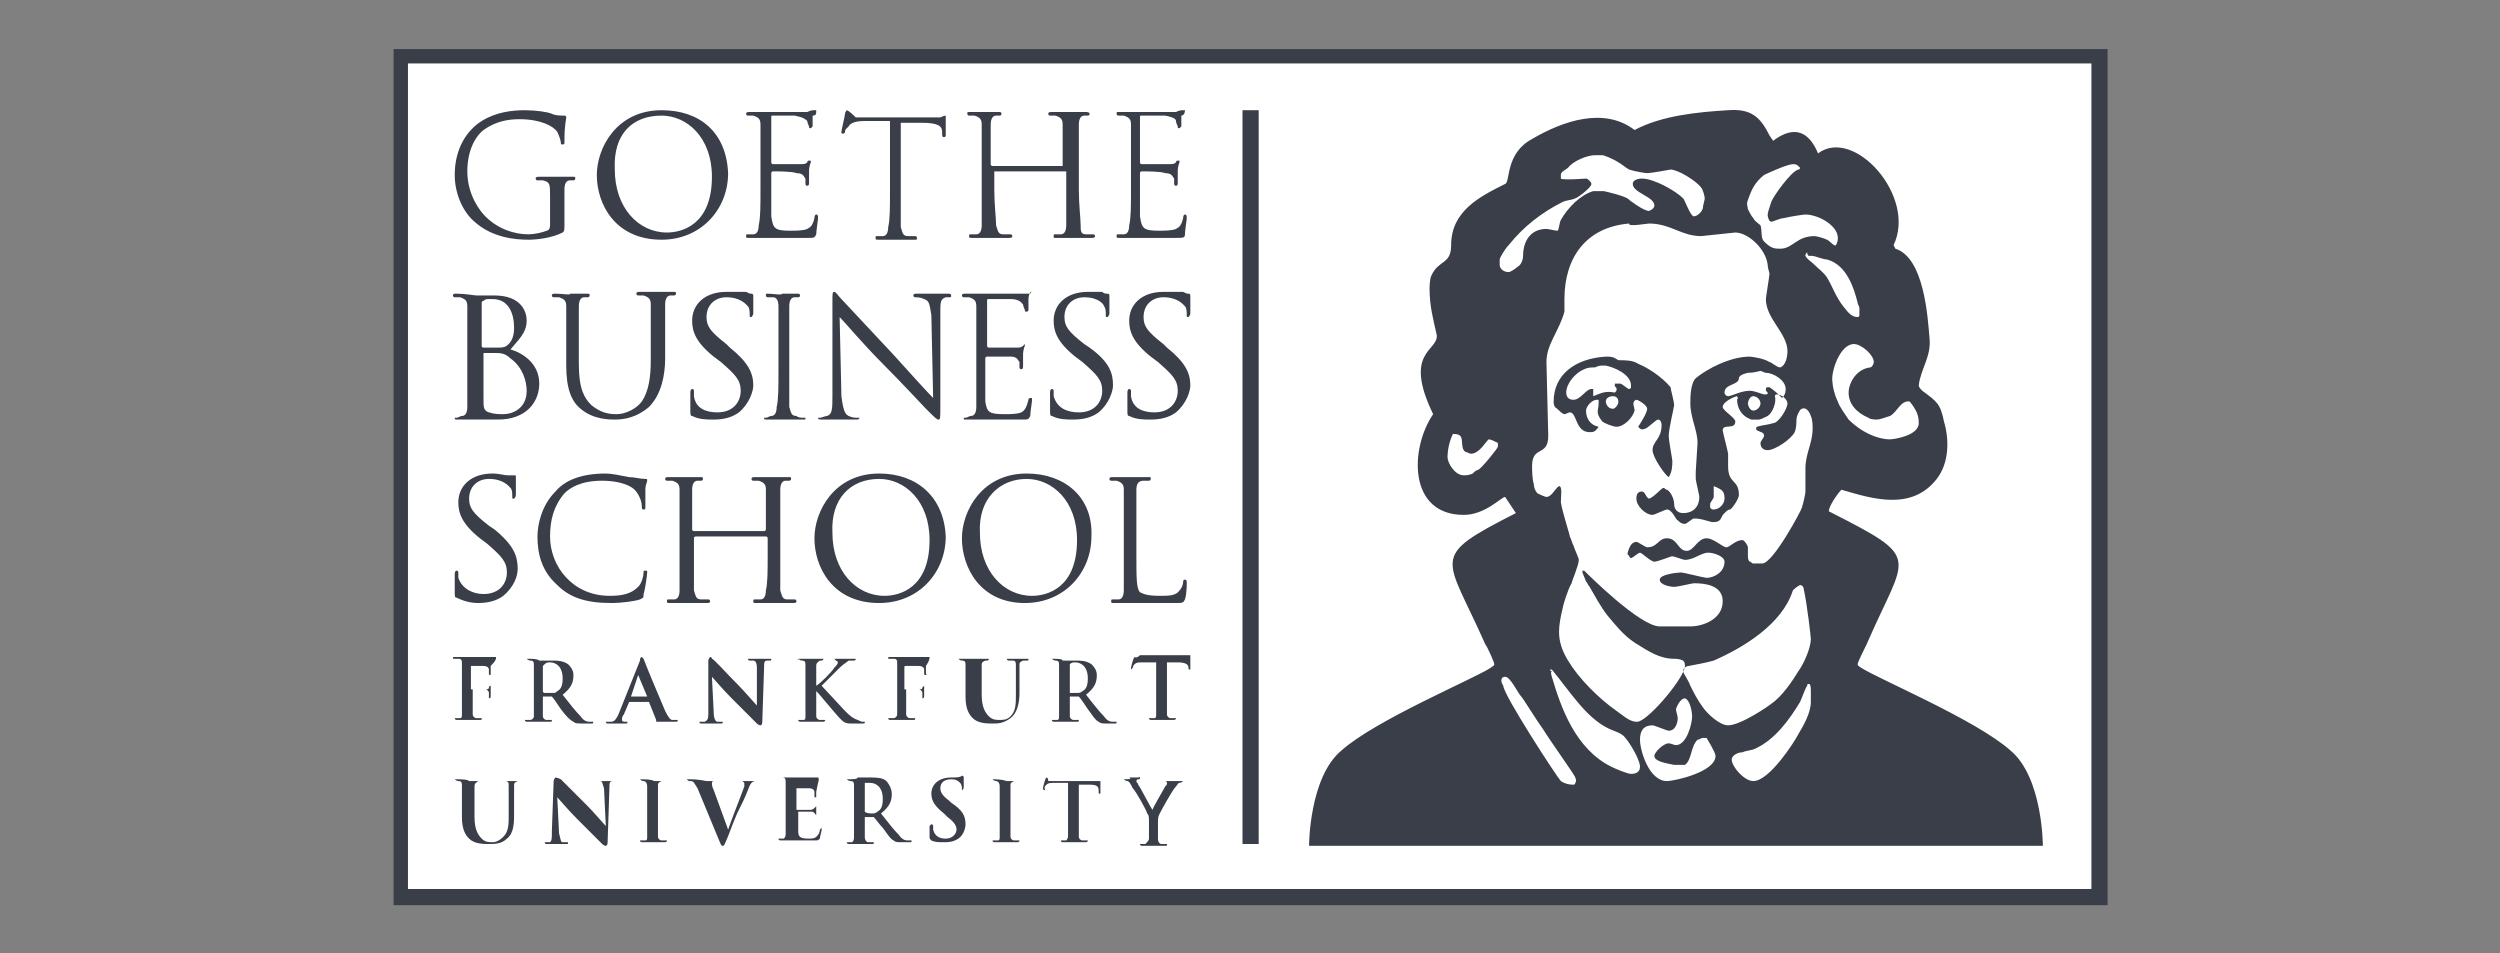 <?xml version="1.0" encoding="utf-8"?>
<!-- Generator: Adobe Illustrator 26.1.0, SVG Export Plug-In . SVG Version: 6.00 Build 0)  -->
<svg version="1.1" id="Layer_1" xmlns="http://www.w3.org/2000/svg" xmlns:xlink="http://www.w3.org/1999/xlink" x="0px" y="0px"
	 viewBox="0 0 139 53" style="enable-background:new 0 0 139 53;" xml:space="preserve">
<rect x="0" y="0" width="139" height="53" fill="#808080" stroke="none"/>
<style type="text/css">
	.st0{fill:#3A3E48;}
	.st1{fill:#FFFFFF;}
</style>
<g id="layer1" transform="translate(-296.217,-492.972)">
	<path id="path8358" class="st0" d="M318.1,543.3h95.3v-47.6h-95.3V543.3z"/>
	<path id="path8360" class="st1" d="M412.5,542.4h-93.6v-45.9h93.6V542.4z"/>
	<path id="path8372" class="st0" d="M325.4,499.1c-0.7,0-1.6,0.1-2.4,0.6c-0.8,0.5-1.5,1.5-1.5,3c0,1.1,0.5,2.1,1.1,2.6
		c1,0.9,2.3,1,3,1c0.5,0,1.3-0.1,1.9-0.4c0.1-0.1,0.1-0.1,0.1-0.5v-1c0-0.4,0-0.7,0-0.9c0-0.3,0.1-0.5,0.3-0.5c0.1,0,0.2,0,0.2,0
		c0,0,0.1,0,0.1-0.1c0-0.1,0-0.1-0.1-0.1c-0.3,0-0.9,0-0.9,0s-0.6,0-1,0c-0.1,0-0.2,0-0.2,0.1c0,0,0,0.1,0.1,0.1c0.1,0,0.2,0,0.3,0
		c0.4,0.1,0.4,0.2,0.4,0.9v1.6c0,0.2-0.1,0.3-0.2,0.3c-0.2,0.1-0.7,0.2-1,0.2c-0.8,0-1.7-0.3-2.4-1c-0.3-0.3-1-1.2-1-2.5
		c0-1.1,0.4-1.9,0.9-2.3c0.7-0.5,1.4-0.6,2-0.6c1.2,0,1.9,0.4,2.1,0.7c0.1,0.2,0.2,0.5,0.2,0.6c0,0.1,0,0.1,0.1,0.1
		c0.1,0,0.1,0,0.1-0.2c0-0.9,0.1-1.2,0.1-1.3c0,0,0-0.1-0.1-0.1c-0.2,0-0.5,0-0.7-0.1C326.7,499.2,326,499.1,325.4,499.1z
		 M333,499.1c-2.5,0-3.6,2.1-3.6,3.6c0,1.6,1,3.6,3.6,3.6c2.2,0,3.7-1.7,3.7-3.7C336.6,500.3,335.1,499.1,333,499.1z M343.3,499.1
		c0,0-0.1,0.1-0.1,0.2c0,0.1-0.2,0.9-0.2,1c0,0.1,0,0.1,0.1,0.1c0,0,0.1,0,0.1-0.1c0-0.1,0-0.1,0.2-0.3c0.1-0.2,0.4-0.3,0.9-0.3
		l1.4,0v3.9c0,0.9,0,1.6-0.1,2c0,0.3-0.1,0.5-0.3,0.5c-0.1,0-0.2,0-0.3,0c-0.1,0-0.1,0-0.1,0.1c0,0.1,0,0.1,0.2,0.1
		c0.3,0,0.8,0,0.9,0c0,0,0.6,0,1.1,0c0.1,0,0.1,0,0.1-0.1c0,0,0-0.1-0.1-0.1c-0.1,0-0.3,0-0.4,0c-0.3,0-0.3-0.2-0.4-0.5
		c0-0.4,0-1.1,0-2v-3.8l1.2,0c0.9,0,1.1,0.2,1.1,0.5l0,0.1c0,0.1,0,0.2,0.1,0.2c0,0,0.1,0,0.1-0.1c0-0.1,0-0.7,0-1c0,0,0-0.1,0-0.1
		c0,0-0.1,0-0.3,0.1c-0.1,0-0.4,0-0.6,0h-3.4c-0.1,0-0.5,0-0.7,0C343.4,499.1,343.3,499.1,343.3,499.1z M365.3,499.1v40.8h0.9v-40.8
		H365.3z M392.3,499.1c-1.7,0.1-3.7,0.3-5.2,1.1c-1.7-1.3-4-0.5-5.7,0.5c-1.5,0.8-1.2,2.4-1.5,2.5c-1.4,0.7-3,1.5-3,3.4
		c0,1.1-0.7,0.8-1.1,1.7c-0.1,0.2-0.1,0.7-0.1,0.7c0,1,0.2,1.7,0.4,2.6c0.1,0.9-1.9,0.9-0.2,4.4c-1.3,1.9-1.4,5.6,1.7,5.6
		c1.2,0,2.1-1,2.3-1c0.2,0.3,0.4,0.6,0.6,0.9c-4.9,2.5-3.9,2.3-1.7,7.3c0.1,0.1,0.5,1,0.5,1.1c0,0.1-0.1,0.1-0.2,0.2
		c-0.9,0.6-6.4,2.9-8.3,4.6c-1.8,1.5-1.8,5.3-1.8,5.3h40.8c0,0,0-3.8-1.8-5.3c-1.9-1.7-7.4-4-8.3-4.6c0,0-0.2-0.1-0.2-0.2
		c0-0.1,0.4-0.9,0.5-1.1c2.2-5.1,3.2-4.7-2.1-7.4c0-0.3,0.5-1,0.7-1.2c1.7,0.5,3.9,1.2,5.3-0.6c0.7-0.9,0.7-2.2,0.4-3.2
		c-0.2-1-0.4-1.1-1.2-1.7c-0.1-0.1-0.2-0.2-0.2-0.3c0.1-0.9,0.7-1.6,0.6-2.6c-0.1-1.2-0.3-4.5-1.9-5l-0.1-0.2
		c1.3-2.7-2.2-6.6-4.2-5.1c-0.5-1.2-1.3-1.6-2.5-0.7l-0.2-0.3C394.1,499.5,393.6,499,392.3,499.1z M341.6,499.1c0,0-0.1,0-0.1,0
		c-0.1,0-0.2,0-0.4,0.1c-0.2,0-2,0-2.1,0l-0.4,0c-0.2,0-0.5,0-0.7,0c-0.1,0-0.2,0-0.2,0.1c0,0,0,0.1,0.1,0.1c0.1,0,0.2,0,0.3,0
		c0.3,0.1,0.4,0.2,0.4,0.5c0,0.3,0,0.5,0,2v1.6c0,0.9,0,1.6-0.1,2c0,0.3-0.1,0.5-0.3,0.5c-0.1,0-0.2,0-0.3,0c-0.1,0-0.1,0-0.1,0.1
		c0,0.1,0,0.1,0.2,0.1c0.1,0,0.3,0,0.5,0c0.2,0,0.3,0,0.4,0c0.1,0,0.4,0,0.7,0c0.4,0,0.9,0,1.6,0c0.4,0,0.4,0,0.5-0.2
		c0-0.2,0.1-0.8,0.1-0.9c0-0.1,0-0.2-0.1-0.2c0,0-0.1,0-0.1,0.2c-0.1,0.4-0.2,0.5-0.4,0.6c-0.2,0.1-0.7,0.1-0.9,0.1
		c-0.9,0-1-0.1-1.1-0.8c0-0.2,0-1.3,0-1.6v-0.8c0,0,0-0.1,0.1-0.1c0.2,0,1.1,0,1.3,0.1c0.4,0,0.4,0.2,0.5,0.3c0,0.1,0,0.2,0,0.3
		c0,0,0,0.1,0.1,0.1c0.1,0,0.1-0.1,0.1-0.2c0-0.1,0-0.4,0-0.6c0-0.3,0.1-0.5,0.1-0.5c0-0.1,0-0.1-0.1-0.1c0,0-0.1,0-0.1,0.1
		c-0.1,0.1-0.2,0.1-0.4,0.1c-0.2,0-1.3,0-1.5,0c0,0-0.1,0-0.1-0.1v-2.5c0-0.1,0-0.1,0.1-0.1c0.1,0,1.1,0,1.2,0
		c0.5,0.1,0.6,0.2,0.7,0.3c0,0.1,0.1,0.3,0.1,0.3c0,0.1,0,0.1,0.1,0.1c0,0,0,0,0.1-0.1c0-0.1,0-0.5,0-0.6
		C341.6,499.4,341.6,499.3,341.6,499.1C341.6,499.1,341.6,499.1,341.6,499.1z M362.1,499.1c0,0-0.1,0-0.1,0c-0.1,0-0.2,0-0.4,0.1
		c-0.2,0-2,0-2.1,0l-0.4,0c-0.2,0-0.5,0-0.7,0c-0.1,0-0.1,0-0.1,0.1c0,0,0,0.1,0.1,0.1c0.1,0,0.2,0,0.3,0c0.3,0.1,0.4,0.2,0.4,0.5
		c0,0.3,0,0.5,0,2v1.6c0,0.9,0,1.6-0.1,2c0,0.3-0.1,0.5-0.3,0.5c-0.1,0-0.2,0-0.3,0c-0.1,0-0.1,0-0.1,0.1c0,0.1,0,0.1,0.2,0.1
		c0.1,0,0.3,0,0.5,0c0.2,0,0.3,0,0.4,0c0.1,0,0.4,0,0.7,0c0.4,0,0.8,0,1.5,0c0.4,0,0.5,0,0.5-0.2c0-0.2,0.1-0.8,0.1-0.9
		c0-0.1,0-0.2-0.1-0.2c0,0-0.1,0-0.1,0.2c-0.1,0.4-0.2,0.5-0.4,0.6c-0.2,0.1-0.7,0.1-0.9,0.1c-0.9,0-1-0.1-1.1-0.8
		c0-0.2,0-1.3,0-1.6v-0.8c0,0,0-0.1,0.1-0.1c0.2,0,1.1,0,1.3,0.1c0.4,0,0.4,0.2,0.5,0.3c0,0.1,0,0.2,0,0.3c0,0,0,0.1,0.1,0.1
		c0.1,0,0.1-0.1,0.1-0.2c0-0.1,0-0.4,0-0.6c0-0.3,0.1-0.5,0.1-0.5c0-0.1,0-0.1-0.1-0.1c0,0-0.1,0-0.1,0.1c-0.1,0.1-0.2,0.1-0.4,0.1
		c-0.2,0-1.3,0-1.5,0c0,0-0.1,0-0.1-0.1v-2.5c0-0.1,0-0.1,0.1-0.1c0.1,0,1.1,0,1.3,0c0.5,0.1,0.6,0.2,0.6,0.3c0,0.1,0.1,0.3,0.1,0.3
		c0,0.1,0,0.1,0.1,0.1c0,0,0,0,0.1-0.1c0-0.1,0-0.5,0-0.6C362,499.4,362.1,499.3,362.1,499.1C362.1,499.1,362.1,499.1,362.1,499.1z
		 M350.1,499.2c-0.1,0-0.1,0-0.1,0.1c0,0,0,0.1,0.1,0.1c0.1,0,0.2,0,0.3,0c0.3,0.1,0.4,0.2,0.4,0.5c0,0.3,0,0.5,0,2v1.6
		c0,0.9,0,1.6,0,2c0,0.3-0.1,0.5-0.3,0.5c-0.1,0-0.2,0-0.3,0c-0.1,0-0.1,0-0.1,0.1c0,0.1,0,0.1,0.2,0.1c0.3,0,0.8,0,0.9,0
		c0,0,0.6,0,1.1,0c0.1,0,0.2,0,0.2-0.1c0,0,0-0.1-0.1-0.1c-0.1,0-0.3,0-0.4,0c-0.3,0-0.3-0.2-0.4-0.5c0-0.4-0.1-1.1-0.1-2v-1
		c0,0,0,0,0.1,0h3.9c0,0,0,0,0,0v1c0,0.9,0,1.6,0,2c0,0.3-0.1,0.5-0.3,0.5c-0.1,0-0.2,0-0.3,0c-0.1,0-0.1,0-0.1,0.1
		c0,0.1,0,0.1,0.1,0.1c0.3,0,0.9,0,0.9,0c0,0,0.6,0,1.1,0c0.1,0,0.2,0,0.2-0.1c0,0,0-0.1-0.1-0.1c-0.1,0-0.3,0-0.4,0
		c-0.3,0-0.3-0.2-0.3-0.5c0-0.4-0.1-1.1-0.1-2v-1.6c0-1.4,0-1.7,0-2c0-0.3,0.1-0.5,0.3-0.5c0.1,0,0.2,0,0.2,0c0,0,0.1,0,0.1-0.1
		c0,0,0-0.1-0.2-0.1c-0.3,0-0.8,0-0.9,0s-0.6,0-1,0c-0.1,0-0.2,0-0.2,0.1c0,0,0,0.1,0.1,0.1c0.1,0,0.2,0,0.3,0
		c0.3,0.1,0.4,0.2,0.4,0.5c0,0.3,0,0.5,0,2v0.2c0,0,0,0.1,0,0.1h-3.9c0,0-0.1,0-0.1-0.1v-0.2c0-1.4,0-1.7,0-2c0-0.3,0.1-0.5,0.3-0.5
		c0.1,0,0.2,0,0.2,0c0,0,0.1,0,0.1-0.1c0,0,0-0.1-0.1-0.1c-0.3,0-0.9,0-0.9,0C351.1,499.2,350.5,499.2,350.1,499.2z M333,499.4
		c1.4,0,2.8,1.2,2.8,3.4c0,2.7-1.7,3.1-2.5,3.1c-1.6,0-2.9-1.4-2.9-3.5C330.3,500.4,331.4,499.4,333,499.4z M384.9,501.6
		c0.1,0,0.3,0,0.4,0c0.1,0,0.6,0.2,0.9,0.4c0.2,0.1,0.4,0.3,0.6,0.4c0.3,0.1,0.9,0.2,1,0.2c0.2,0,1.3-0.2,1.3-0.2
		c0.4,0,1.4,0.6,1.7,1c0.1,0.1,0.2,0.5,0.2,0.6c0,0.1-0.1,0.4-0.1,0.5c0,0.2-0.3,0.5-0.5,0.5c-0.2,0-0.5-0.9-0.6-1
		c-0.4-0.4-1.6-1.1-2.3-1.1c0,0-0.5,0-0.5,0.3c0,0.5,1.2,0.7,1.2,1.2c0,0.2-0.3,0.3-0.3,0.3c-0.3,0-1.1-0.6-1.2-0.7
		c-0.4-0.2-0.9-0.3-1.3-0.4c-0.5,0-0.6,0-0.6,0c-0.7,0.2-1.4,0.9-1.8,1.6c-0.1,0.2-0.1,0.6-0.2,0.6c-0.1,0-0.5-0.1-0.6-0.1
		c-0.9,0-1.3,0.7-1.3,1.5c0,0.2-0.1,0.5-0.3,0.6c-0.1,0.1-0.4,0.3-0.5,0.3c-0.3,0-0.5-0.2-0.5-0.4c0-0.1,0-0.2,0-0.3
		c0-0.1,0.3-0.6,0.5-0.8c0.8-1,1.8-1.8,3-2.4c0.2-0.1,0.5-0.1,0.7-0.2c0.1,0,0.9-0.6,0.9-0.8c0-0.1-0.2-0.3-0.3-0.3
		c0,0-1.3,0.1-1.4,0c0,0,0,0,0-0.2c0-0.2,0.3-0.3,0.4-0.4C383.7,501.9,384.5,501.6,384.9,501.6z M395.9,502.1c0.1,0,0.2,0,0.3,0.1
		c0,0,0.1,0.1,0.1,0.1s0,0.1-0.1,0.1c-0.4,0.1-1.4,1.5-1.5,1.8c-0.1,0.3-0.2,0.6-0.2,0.7c0,0.2,0.1,0.4,0.2,0.4
		c0.1,0,0.5-0.2,0.7-0.2c0.4-0.1,1.1-0.2,1.2-0.2c0.7,0,1.8,0.6,1.8,1.3c0,0.1,0,0.2-0.1,0.4c-0.1,0.1-0.3-0.2-0.5-0.3
		c-0.2-0.1-0.6-0.2-0.7-0.2c-1,0-1.2,0.7-1.9,0.7c-0.3,0-0.5,0-0.9-0.4c-0.2-0.2-0.1-0.6-0.2-0.9c-0.1-0.1-0.3-0.2-0.4-0.4
		c-0.1-0.1-0.2-0.3-0.3-0.5c0-0.1-0.1-0.3,0-0.5c0.2-0.6,0.4-1,0.9-1.4C394.5,502.6,395.6,502.1,395.9,502.1z M387.9,505.4
		c1.2,0,1.8,0.7,2.9,0.7c0.1,0,1.8-0.2,1.9-0.2c0.7,0,1.7,0.9,1.8,1.8c0,0.2,0.1,0.4,0.1,0.5c0,0.1-0.2,1.3-0.2,1.4
		c0,1.1,1.2,1.9,1.2,2.9c0,0.3-0.1,0.8-0.4,0.9c-0.2,0-0.5-0.3-0.6-0.3c-0.3-0.2-1-0.3-1.1-0.3c-1.1,0-2.4,0.7-3,1.2
		c-0.3,0.3-0.3,1.1-0.3,1.4c0,0.8,0.4,1.5,0.4,2.2c0,0.1-0.1,1.5-0.1,1.6c0,0.1,0,0.2,0,0.3c0,0,0,0,0,0.1c0,0.1,0.2,0.9,0.2,1
		c0,0.5-0.3,0.9-0.9,0.9c-0.3,0-0.5-0.2-0.5-0.5c0-0.3-0.2-0.7-0.4-0.8c-0.1,0-0.1-0.1-0.2-0.1c-0.1,0-0.5,0.5-0.8,0.6
		c-0.2-0.1-0.2-0.4-0.4-0.4c-0.3,0-0.3,0.3-0.3,0.4c0,0.4,0.5,0.9,0.9,0.9c0.1,0,0.7-0.3,0.8-0.3c0.3,0,0.5,0.6,0.6,0.6
		c0.1,0.1,0.2,0.2,0.4,0.2c0.1,0,0.4-0.3,0.5-0.3c0.4,0,0.6,0.1,1,0.2c0.2,0,0.4,0,0.5-0.2c0.1-0.2,0.1-0.2,0.2-0.3
		c0.1-0.1,0.2-0.2,0.3-0.2c0.1,0,0.5-0.6,0.5-0.8c0-0.9-0.6-0.6-0.6-1.6v-0.7c0-0.1-0.3-1.2-0.3-1.3c0-0.4,0.7,0,0.7-0.5
		c0-0.2-0.7-0.6-0.7-0.8c0-0.3,0.7-0.6,0.8-0.6c0.1,0.2,0,0.1,0,0.2c0,0.4,0.2,0.9,0.8,1.1c0,0,0.2,0,0.4,0c0.1,0,0.3-0.1,0.5-0.2
		c0.3-0.2,0.5-0.8,0.4-1.1c0,0,0-0.1,0.1-0.1c0.3,0,0.6,0.3,0.6,0.5c0,0.3-0.5,1.1-0.8,1.1c-0.3,0.1-0.6,0.1-0.9,0.2
		c-0.1,0.1,0,0.2,0,0.2c0.2,0.1,0.4,0.1,0.4,0.3c0,0.1-0.2,0.3-0.2,0.4c0,0.3,0.2,0.4,0.4,0.4c0.4,0,1.3-0.6,1.5-1
		c0.1-0.2,0.1-0.6,0.1-0.7c0-0.2,0.2-0.6,0.3-0.6c0.2-0.1,0.4,0.1,0.5,0.4c0.1,0.2,0.1,0.6,0.1,0.7c0,0.8-0.4,1.4-0.4,2.2
		c0,0.7,0,1.2,0,1.3s-0.1,0.6-0.2,0.9c0,0.1-1.6,3.1-2.2,3.1h-0.5c-0.1,0-0.1-0.1-0.2-0.1c-0.1-0.1-0.1-0.2-0.1-0.4s0-0.3,0-0.4
		c0-0.1-0.2-0.4-0.3-0.4c-0.4,0-0.7,0.4-0.9,0.4c-0.2,0-0.7-0.5-1.1-0.5c-0.5,0-0.7,0.7-1.1,0.7c-0.5,0-0.5-0.7-1.1-0.7
		c-0.5,0-0.5,0.5-1.1,0.5c-0.1,0-0.5-0.3-0.6-0.3c-0.4,0-0.5,0.7-0.5,0.7c0.1,0,0.1,0.2,0.2,0.2c0.1,0,0.4-0.3,0.5-0.3
		c0.1,0,0.6,0.5,0.8,0.5c0.2,0,0.9-0.3,1-0.3c0.1,0,0.6,0.2,0.7,0.2c0.5,0,0.9-0.4,1.3-0.4c0.3,0,0.9,0.2,0.9,0.5
		c0,0.6-0.6,0.9-1,0.9c-0.1,0-1.3-0.3-1.4-0.3c-0.2,0-1.2,0.1-1.2,0.4c0,0.3,0.6,0.4,0.8,0.4c0.2,0,1-0.2,1.1-0.2
		c0.6,0,1.6,0.1,1.6,1c0,1-1.1,1.4-1.8,1.4h-1.7c-1.1,0-4-2.9-4.2-3.1h-0.1c0,0,0,0,0,0.1l0.2,0.5c0.1,0.1,0.1,0.2,0.2,0.3
		c0.3,0.5,0.6,1.1,1,1.6c0.5,0.6,0.9,1.1,1.5,1.5c0.8,0.5,1.4,0.9,2.2,0.9c0.1,0,0.3,0,0.5,0.1c0.1,0.1,0.1,0.2,0.1,0.3
		c0,0.6-1.9,2.9-2.6,3.1c0,0-0.1,0-0.1,0c-0.4,0-0.8-0.4-1.1-0.6c-1-0.7-2.1-1.8-2.7-2.8c-0.3-0.5-0.5-1-0.5-1.6
		c0-0.4,0.1-0.9,0.2-1.3c0-0.1,0.3-1.1,0.5-1.4c0-0.1,0.4-1,0.4-1.3c0-0.1-0.2-0.5-0.3-0.8c-0.1-0.2-0.1-0.3-0.2-0.5
		c0-0.1-0.4-1.3-0.5-1.9c0-0.3,0.1-0.9-0.1-0.9c-0.2,0.1-0.4,0.6-0.7,0.6c-0.1,0-0.5-0.2-0.5-0.2c-0.1-0.1-0.2-0.3-0.2-0.5
		c-0.1-0.3-0.1-0.9-0.1-1c0-1.2,0.9-0.5,0.9-1.7l-0.1-4.1c0-1,0.7-1.7,1-2.8c0-0.2,0-0.6,0-0.7c0-2.3,1.2-4,3.6-4.2
		C386.7,505.6,387.8,505.4,387.9,505.4z M396.8,507.2c0.1,0,0.1,0,0.2,0c0.1,0,0.6,0.2,0.8,0.2c1.1,0.3,1.5,1.6,1.7,2.4
		c0,0.1,0.1,0.2,0.1,0.3c0,0.1,0,0.2,0,0.4c0,0,0,0.1-0.1,0.1c-0.3,0-0.5-0.2-0.8-0.6c-0.4-0.5-0.6-1.1-0.9-1.6
		c-0.2-0.3-0.5-0.5-0.8-0.8c-0.1-0.1-0.3-0.2-0.4-0.4c0-0.1,0-0.1,0.1-0.2C396.7,507.2,396.8,507.2,396.8,507.2z M336.6,509.2
		c-1.2,0-1.9,0.7-1.9,1.6c0,0.6,0.2,1.2,1.2,2l0.4,0.3c0.8,0.7,1.1,1,1.1,1.6c0,0.6-0.4,1.2-1.3,1.2c-0.6,0-1.2-0.2-1.3-0.9
		c0-0.1,0-0.3,0-0.3s0-0.1-0.1-0.1c0,0-0.1,0-0.1,0.2c0,0.1,0,0.5,0,1c0,0.2,0,0.3,0.1,0.3c0.4,0.2,0.8,0.2,1.2,0.2
		c0.5,0,1-0.1,1.4-0.4c0.6-0.5,0.8-1.2,0.8-1.5c0-0.7-0.3-1.3-1.3-2.1l-0.2-0.2c-0.9-0.7-1.1-1-1.1-1.5c0-0.7,0.5-1.1,1.1-1.1
		c0.8,0,1.1,0.4,1.2,0.5c0.1,0.1,0.1,0.3,0.1,0.5c0,0.1,0,0.1,0.1,0.1c0,0,0.1-0.1,0.1-0.2c0-0.6,0-0.9,0-1c0,0,0-0.1-0.1-0.1
		c-0.1,0-0.1,0-0.3-0.1C337.2,509.2,337,509.2,336.6,509.2z M342.6,509.2c-0.1,0-0.1,0.1-0.1,0.5l0,5.2c0,0.8,0,1.1-0.3,1.2
		c-0.1,0-0.3,0.1-0.4,0.1c0,0-0.1,0-0.1,0c0,0.1,0.1,0.1,0.2,0.1c0.4,0,0.8,0,0.9,0c0.1,0,0.4,0,1,0c0.1,0,0.2,0,0.2-0.1
		c0,0,0,0-0.1,0c-0.1,0-0.3,0-0.5-0.1c-0.2-0.1-0.3-0.3-0.4-1.1l-0.1-4.4c0.3,0.3,1.3,1.5,2.4,2.6c1,1,2.3,2.4,2.4,2.5
		c0.5,0.5,0.6,0.6,0.7,0.6c0.1,0,0.1-0.1,0.1-0.7l0-5.3c0-0.5,0-0.7,0.3-0.8c0.1,0,0.2,0,0.2,0c0.1,0,0.1,0,0.1-0.1
		c0-0.1-0.1-0.1-0.2-0.1c-0.4,0-0.7,0-0.8,0c-0.1,0-0.5,0-0.9,0c-0.1,0-0.2,0-0.2,0.1c0,0,0,0.1,0.1,0.1c0.1,0,0.3,0,0.5,0.1
		c0.3,0.1,0.3,0.3,0.4,0.9l0.1,4.6c-0.3-0.3-1.3-1.4-2.2-2.4c-1.4-1.5-2.8-3-2.9-3.1C342.8,509.4,342.7,509.2,342.6,509.2z
		 M356.7,509.2c-1.2,0-1.9,0.7-1.9,1.6c0,0.6,0.2,1.2,1.2,2l0.4,0.3c0.8,0.7,1.1,1,1.1,1.6c0,0.6-0.4,1.2-1.3,1.2
		c-0.6,0-1.2-0.2-1.4-0.9c0-0.1,0-0.3,0-0.3s0-0.1-0.1-0.1c0,0-0.1,0-0.1,0.2c0,0.1,0,0.5,0,1c0,0.2,0,0.3,0.1,0.3
		c0.4,0.2,0.8,0.2,1.2,0.2c0.5,0,1-0.1,1.4-0.4c0.6-0.5,0.8-1.2,0.8-1.5c0-0.7-0.2-1.3-1.3-2.1l-0.3-0.2c-0.9-0.7-1.1-1-1.1-1.5
		c0-0.7,0.5-1.1,1.1-1.1c0.8,0,1.1,0.4,1.1,0.5c0.1,0.1,0.1,0.3,0.1,0.5c0,0.1,0,0.1,0.1,0.1c0,0,0.1-0.1,0.1-0.2c0-0.6,0-0.9,0-1
		c0,0,0-0.1-0.1-0.1c-0.1,0-0.2,0-0.3-0.1C357.3,509.2,357.1,509.2,356.7,509.2z M360.9,509.2c-1.2,0-1.9,0.7-1.9,1.6
		c0,0.6,0.2,1.2,1.2,2l0.4,0.3c0.8,0.7,1.1,1,1.1,1.6c0,0.6-0.4,1.2-1.3,1.2c-0.6,0-1.2-0.2-1.3-0.9c0-0.1,0-0.3,0-0.3
		s0-0.1-0.1-0.1c0,0-0.1,0-0.1,0.2c0,0.1,0,0.5,0,1c0,0.2,0,0.3,0.1,0.3c0.4,0.2,0.8,0.2,1.2,0.2c0.5,0,1-0.1,1.4-0.4
		c0.6-0.5,0.8-1.2,0.8-1.5c0-0.7-0.3-1.3-1.3-2.1l-0.2-0.2c-0.9-0.7-1.1-1-1.1-1.5c0-0.7,0.5-1.1,1.1-1.1c0.8,0,1.1,0.4,1.2,0.5
		c0.1,0.1,0.1,0.3,0.1,0.5c0,0.1,0,0.1,0.1,0.1c0,0,0.1-0.1,0.1-0.2c0-0.6,0-0.9,0-1c0,0,0-0.1-0.1-0.1s-0.1,0-0.3-0.1
		C361.5,509.2,361.3,509.2,360.9,509.2z M353.6,509.2c0,0-0.1,0-0.1,0.1c-0.1,0-0.2,0-0.4,0c-0.2,0-2,0-2.1,0l-0.4,0
		c-0.2,0-0.5,0-0.7,0c-0.1,0-0.2,0-0.2,0.1c0,0,0,0.1,0.1,0.1c0.1,0,0.2,0,0.3,0c0.3,0.1,0.4,0.2,0.4,0.5c0,0.3,0,0.6,0,2v1.6
		c0,0.9,0,1.6,0,2c0,0.3-0.1,0.5-0.3,0.5c-0.1,0-0.2,0.1-0.3,0.1c-0.1,0-0.1,0-0.1,0c0,0.1,0,0.1,0.1,0.1c0.1,0,0.3,0,0.5,0
		c0.2,0,0.4,0,0.4,0c0.1,0,0.4,0,0.7,0c0.4,0,0.8,0,1.5,0c0.4,0,0.4,0,0.5-0.2c0-0.2,0.1-0.8,0.1-0.9c0-0.1,0-0.1-0.1-0.1
		c0,0-0.1,0-0.1,0.1c-0.1,0.4-0.2,0.6-0.4,0.7c-0.2,0.1-0.7,0.1-0.9,0.1c-0.9,0-1-0.1-1.1-0.7c0-0.2,0-1.3,0-1.6v-0.8
		c0,0,0-0.1,0.1-0.1c0.2,0,1.1,0,1.3,0c0.4,0,0.4,0.2,0.5,0.3c0,0.1,0,0.2,0,0.3c0,0,0,0.1,0.1,0.1c0.1,0,0.1-0.1,0.1-0.2
		c0-0.1,0-0.4,0-0.6c0-0.3,0.1-0.5,0.1-0.5s0-0.1,0-0.1c0,0-0.1,0.1-0.1,0.1c-0.1,0.1-0.2,0.1-0.4,0.1c-0.2,0-1.3,0-1.5,0
		c0,0-0.1,0-0.1-0.1v-2.5c0-0.1,0-0.1,0.1-0.1c0.1,0,1.1,0,1.2,0c0.5,0,0.6,0.2,0.7,0.3c0,0.1,0.1,0.3,0.1,0.3c0,0.1,0,0.1,0.1,0.1
		c0,0,0.1,0,0.1-0.1c0-0.1,0-0.5,0-0.6c0-0.2,0.1-0.4,0.1-0.4S353.6,509.2,353.6,509.2z M321.6,509.3c-0.1,0-0.2,0-0.2,0.1
		c0,0,0,0.1,0.1,0.1c0.1,0,0.2,0,0.3,0c0.3,0.1,0.4,0.2,0.4,0.5c0,0.3,0,0.6,0,2v1.6c0,0.9,0,1.6,0,2c0,0.3-0.1,0.5-0.3,0.5
		c-0.1,0-0.2,0.1-0.3,0.1c-0.1,0-0.1,0-0.1,0c0,0.1,0,0.1,0.2,0.1c0.1,0,0.3,0,0.5,0c0.2,0,0.3,0,0.4,0c0,0,0.3,0,0.6,0
		c0.3,0,0.6,0,0.7,0c1.6,0,2.3-1,2.3-2c0-1.1-0.9-1.7-1.6-1.9c0.4-0.5,0.9-0.9,0.9-1.6c0-0.5-0.3-1.4-1.8-1.4c-0.4,0-0.8,0-1,0
		C322.6,509.4,322.1,509.3,321.6,509.3z M327.1,509.3c-0.1,0-0.2,0-0.2,0.1c0,0,0,0.1,0.1,0.1c0.1,0,0.2,0,0.3,0
		c0.3,0.1,0.4,0.2,0.4,0.5c0,0.3,0,0.6,0,2v1.3c0,1.3,0.3,2,0.8,2.4c0.7,0.6,1.6,0.6,1.9,0.6c0.5,0,1.2-0.1,1.9-0.7
		c0.7-0.7,0.9-1.8,0.9-2.7v-1c0-1.4,0-1.7,0-2c0-0.3,0.1-0.5,0.3-0.5c0.1,0,0.2,0,0.2,0c0,0,0.1,0,0.1-0.1c0-0.1,0-0.1-0.2-0.1
		c-0.3,0-0.7,0-0.8,0c-0.1,0-0.6,0-1,0c-0.1,0-0.2,0-0.2,0.1c0,0,0,0.1,0.1,0.1c0.1,0,0.2,0,0.3,0c0.3,0.1,0.4,0.2,0.4,0.5
		c0,0.3,0,0.6,0,2v1.1c0,0.9-0.1,1.7-0.5,2.3c-0.3,0.4-0.9,0.7-1.4,0.7c-0.5,0-0.9-0.1-1.4-0.5c-0.4-0.4-0.7-0.9-0.7-2.3V512
		c0-1.4,0-1.7,0-2c0-0.3,0.1-0.5,0.3-0.5c0.1,0,0.2,0,0.2,0c0,0,0.1,0,0.1-0.1c0-0.1,0-0.1-0.2-0.1c-0.3,0-0.8,0-0.9,0
		C328,509.4,327.5,509.3,327.1,509.3z M338.9,509.3c-0.1,0-0.1,0-0.1,0.1c0,0,0,0.1,0.1,0.1c0.1,0,0.2,0,0.3,0
		c0.2,0,0.3,0.2,0.3,0.5c0,0.3,0,0.6,0,2v1.6c0,0.9,0,1.6-0.1,2c0,0.3-0.1,0.5-0.3,0.5c-0.1,0-0.2,0.1-0.3,0.1c-0.1,0-0.1,0-0.1,0
		c0,0.1,0,0.1,0.2,0.1c0.3,0,0.8,0,0.9,0c0,0,0.6,0,1.1,0c0.1,0,0.1,0,0.1-0.1c0,0,0,0-0.1,0c-0.1,0-0.3,0-0.4-0.1
		c-0.3,0-0.3-0.2-0.4-0.5c0-0.4,0-1.1,0-2V512c0-1.4,0-1.7,0-2c0-0.3,0.1-0.5,0.3-0.5c0.1,0,0.2,0,0.2,0c0,0,0.1,0,0.1-0.1
		c0,0,0-0.1-0.1-0.1c-0.3,0-0.9,0-0.9,0C339.7,509.4,339.2,509.3,338.9,509.3z M323.4,509.6c0.1,0,0.2,0,0.2,0
		c0.9,0,1.2,0.8,1.2,1.6c0,0.4-0.1,0.7-0.3,0.9c-0.2,0.2-0.3,0.2-0.8,0.2c-0.3,0-0.5,0-0.6,0c0,0-0.1,0-0.1-0.1v-2.4
		c0,0,0-0.1,0.1-0.1C323.2,509.6,323.3,509.6,323.4,509.6z M399.3,512.1c0.4,0,1.1,0.6,1.1,1c0,0.1-0.1,0.3-0.2,0.3
		c-0.8,0.1-1.2,0.9-1.2,1.4c0,0.6,0.4,1.1,1.1,1.4c0.1,0.1,0.4,0.1,0.5,0.1c0.1,0,0.4-0.1,0.7-0.2c0.4-0.2,0.6-0.9,1.1-0.8
		c0.4,0.5,0.5,0.8,0.5,1.2c0,0.7-1.4,0.9-1.6,0.9c-0.7,0-1.6-0.4-2.3-1.1c-0.2-0.3-0.5-0.7-0.6-1c-0.2-0.4-0.3-0.9-0.3-1.1
		C398,513.7,398.5,512.1,399.3,512.1z M323,512.6C323,512.6,323,512.6,323,512.6c0.2,0,0.6,0,0.8,0c0.2,0,0.5,0,0.8,0.3
		c0.7,0.5,0.9,1.3,0.9,1.8c0,1-0.8,1.3-1.3,1.3c-0.2,0-0.5,0-0.8-0.1c-0.3-0.1-0.3-0.3-0.3-0.7c0-0.1,0-1.3,0-2V512.6
		C323,512.6,323,512.6,323,512.6z M385.5,512.8c-1.7,0.1-2.9,1-2.9,2.5c0,0.1,0,0.3,0.2,0.4c0.1,0.1,0.3,0.3,0.4,0.3
		c0.1,0,0.2-0.1,0.3-0.1c0.4,0,0.3,1.1,1.1,1.1c0.2,0,0.3,0,0.5-0.3c-0.5-0.1-0.7-0.5-0.7-0.9c0-0.2,0.3-0.6,0.6-0.6
		c0.1,0,0.1,0,0.1,0c0,0.1,0,0,0,0.2c0,0.4-0.2,0.5,0.2,1c0.1,0.1,0.6,0.3,0.8,0.3c0.4,0,0.9-0.5,1-0.9c0-0.2-0.2-0.5,0.1-0.6
		c0.1,0,0.6,0.3,0.6,0.5c0,0.2-0.3,0.7-0.5,1c0,0,0.1,0.1,0.1,0.1c0.1,0.1,0.3,0,0.3,0c0.1,0,0.6-0.5,0.7-0.5c0.1,0,0.2,0.1,0.2,0.3
		c0,0.8-0.5,0.9-0.5,1.4c0,0.4,0.7,1.4,0.9,1.5c0.2-0.3,0.2-0.7,0.2-0.9c0-0.1-0.2-1.1-0.2-1.4c0-0.4,0.3-1.6,0.3-1.7
		c0-0.2-0.2-0.9-0.2-1c-0.5-0.6-1.3-1.1-1.8-1.3c-0.3-0.2-0.7-0.2-1.1-0.2C385.9,512.8,385.8,512.8,385.5,512.8z M385.3,513.3
		c0.1,0,0.2,0,0.2,0c0.5,0.1,1.4,0.5,1.4,1.1c0,0.1,0,0.2-0.1,0.2c-0.1,0-0.4-0.3-0.5-0.3H386c0,0,0,0,0,0.1s0.1,0.1,0.1,0.2
		c0,0.1,0,0.1-0.1,0.2c-0.5-0.1-0.7,0-1.2,0.2c0-0.1,0-0.3,0-0.4c0,0,0,0-0.1,0c-0.3,0-0.6,0.6-1,0.6c-0.3,0-0.4-0.2-0.4-0.4
		c0-0.5,0.5-1.1,1-1.3c0.2-0.1,0.4-0.1,0.6-0.1C385.1,513.3,385.2,513.3,385.3,513.3z M394.1,513.6c0.1,0,0.2,0.1,0.3,0.1
		c0.4,0,1.1,0.4,1.1,0.9c0,0.1,0,0.3-0.2,0.5c-0.2-0.2-0.4-0.4-0.7-0.6h-0.1c0,0-0.1,0-0.1,0.1s0,0.1,0.1,0.2c0,0.1,0,0.1-0.2,0.1
		c-0.1,0-0.5-0.2-0.8-0.2c-0.5,0-1,0.3-1.2,0.3c-0.1,0-0.2-0.1-0.2-0.2c0-0.5,0.8-0.4,0.8-0.8c0-0.2,0.5-0.3,0.5-0.3
		C393.8,513.7,394,513.6,394.1,513.6z M385.9,515c0.3,0,0.3,0.3,0.3,0.3c0,0.2-0.2,0.4-0.3,0.4c-0.3,0-0.4-0.3-0.4-0.4
		C385.5,515.1,385.7,515,385.9,515z M393.7,515c0.2,0,0.4,0.2,0.4,0.4c0,0.2-0.2,0.4-0.4,0.4c-0.2,0-0.3-0.3-0.3-0.4
		C393.4,515.3,393.5,515,393.7,515z M377,517.1c0.1,0,0.3,0,0.4,0.1c0.2,0.2,0,0.7,0.3,0.9c0.1,0,0.2,0.1,0.3,0.1
		c0.5,0,0.9-0.8,1-0.8c0.1,0,0.3,0.1,0.5,0.2c0,0,0,0.1,0,0.2c0,0.1-0.9,1.2-1.1,1.3c-0.1,0-0.2,0.1-0.3,0.2
		c-0.2,0.1-0.4,0.1-0.5,0.1c-0.5,0-0.9-0.7-0.9-1C376.7,518,376.8,517.5,377,517.1z M323.6,519.3c-1.2,0-1.9,0.7-1.9,1.6
		c0,0.6,0.2,1.2,1.2,2l0.4,0.3c0.8,0.7,1.1,1,1.1,1.6c0,0.6-0.4,1.2-1.3,1.2c-0.6,0-1.2-0.3-1.4-0.9c0-0.1,0-0.3,0-0.3
		s0-0.1-0.1-0.1c0,0-0.1,0-0.1,0.2c0,0.1,0,0.5,0,1c0,0.2,0,0.3,0.1,0.3c0.4,0.2,0.8,0.3,1.2,0.3c0.5,0,1-0.1,1.4-0.4
		c0.6-0.5,0.8-1.1,0.8-1.5c0-0.7-0.2-1.3-1.3-2.2l-0.3-0.2c-0.9-0.7-1.1-1-1.1-1.5c0-0.7,0.5-1.1,1.1-1.1c0.8,0,1.1,0.4,1.2,0.5
		c0.1,0.1,0.1,0.3,0.1,0.5c0,0.1,0,0.1,0.1,0.1c0,0,0.1-0.1,0.1-0.2c0-0.6,0-0.9,0-1s0-0.1-0.1-0.1c-0.1,0-0.1,0-0.3,0
		C324.2,519.4,324,519.3,323.6,519.3z M329.9,519.3c-1.4,0-2.3,0.4-2.8,1c-0.8,0.8-1,1.9-1,2.5c0,0.9,0.2,1.9,1.1,2.7
		c0.7,0.7,1.6,1,3,1c0.6,0,1.3-0.1,1.6-0.2c0.2-0.1,0.2-0.1,0.2-0.3c0.1-0.3,0.2-1.1,0.2-1.2c0-0.1,0-0.1-0.1-0.1
		c-0.1,0-0.1,0-0.1,0.1c0,0.2-0.1,0.6-0.3,0.8c-0.4,0.4-0.9,0.5-1.6,0.5c-2,0-3.3-1.6-3.3-3.3c0-0.9,0.2-1.7,0.8-2.4
		c0.3-0.3,0.9-0.7,2.1-0.7c0.8,0,1.5,0.2,1.8,0.5c0.2,0.2,0.4,0.6,0.4,0.9c0,0.1,0,0.2,0.1,0.2c0.1,0,0.1,0,0.1-0.2
		c0-0.1,0-0.6,0-0.9c0-0.3,0.1-0.4,0.1-0.5c0-0.1,0-0.1-0.1-0.1c-0.3,0-0.6-0.1-0.9-0.1C330.7,519.4,330.2,519.3,329.9,519.3z
		 M345.1,519.3c-2.5,0-3.6,2.1-3.6,3.6c0,1.6,1,3.6,3.6,3.6c2.2,0,3.7-1.7,3.7-3.7C348.7,520.6,347.2,519.3,345.1,519.3z
		 M353.3,519.3c-2.5,0-3.6,2.1-3.6,3.6c0,1.6,1,3.6,3.5,3.6c2.2,0,3.7-1.7,3.7-3.7C357,520.6,355.4,519.3,353.3,519.3z M333.4,519.5
		c-0.1,0-0.2,0-0.2,0.1c0,0,0,0.1,0.1,0.1c0.1,0,0.2,0,0.3,0c0.3,0.1,0.4,0.2,0.4,0.5c0,0.3,0,0.5,0,2v1.6c0,0.9,0,1.6,0,2
		c0,0.3-0.1,0.5-0.3,0.5c-0.1,0-0.2,0-0.3,0c-0.1,0-0.1,0-0.1,0.1c0,0.1,0,0.1,0.2,0.1c0.3,0,0.9,0,0.9,0c0,0,0.6,0,1.1,0
		c0.1,0,0.2,0,0.2-0.1c0,0,0-0.1-0.1-0.1c-0.1,0-0.3,0-0.4,0c-0.3,0-0.3-0.2-0.4-0.5c0-0.4,0-1.1,0-2v-0.9c0,0,0-0.1,0.1-0.1h3.9
		c0,0,0.1,0,0.1,0.1v0.9c0,0.9,0,1.6-0.1,2c0,0.3-0.1,0.5-0.3,0.5c-0.1,0-0.2,0-0.3,0c-0.1,0-0.1,0-0.1,0.1c0,0.1,0,0.1,0.2,0.1
		c0.3,0,0.8,0,0.9,0c0,0,0.6,0,1.1,0c0.1,0,0.2,0,0.2-0.1c0,0,0-0.1-0.1-0.1c-0.1,0-0.3,0-0.4,0c-0.3,0-0.3-0.2-0.4-0.5
		c0-0.4,0-1.1,0-2v-1.6c0-1.4,0-1.7,0-2c0-0.3,0.1-0.5,0.3-0.5c0.1,0,0.2,0,0.2,0c0,0,0.1,0,0.1-0.1c0-0.1,0-0.1-0.1-0.1
		c-0.3,0-0.9,0-0.9,0s-0.6,0-1,0c-0.1,0-0.2,0-0.2,0.1c0,0,0,0.1,0.1,0.1c0.1,0,0.2,0,0.3,0c0.3,0.1,0.4,0.2,0.4,0.5
		c0,0.3,0,0.5,0,2v0.2c0,0,0,0.1-0.1,0.1h-3.9c0,0-0.1,0-0.1-0.1v-0.2c0-1.4,0-1.7,0-2c0-0.3,0.1-0.5,0.3-0.5c0.1,0,0.2,0,0.2,0
		c0,0,0.1,0,0.1-0.1c0-0.1,0-0.1-0.2-0.1c-0.3,0-0.8,0-0.9,0C334.4,519.5,333.8,519.5,333.4,519.5z M358.1,519.5
		c-0.1,0-0.2,0-0.2,0.1c0,0,0,0.1,0.1,0.1c0.1,0,0.2,0,0.3,0c0.3,0.1,0.4,0.2,0.4,0.5c0,0.3,0,0.5,0,2v1.6c0,0.9,0,1.6,0,2
		c0,0.3-0.1,0.5-0.3,0.5c-0.1,0-0.2,0-0.3,0c-0.1,0-0.1,0-0.1,0.1c0,0.1,0,0.1,0.2,0.1c0.1,0,0.3,0,0.5,0c0.2,0,0.3,0,0.4,0
		c0.3,0,0.5,0,0.9,0c0.4,0,0.9,0,1.5,0c0.5,0,0.5,0,0.6-0.2c0.1-0.3,0.1-0.8,0.1-0.9c0-0.1,0-0.2-0.1-0.2c-0.1,0-0.1,0.1-0.1,0.1
		c0,0.2-0.1,0.4-0.2,0.5c-0.2,0.3-0.6,0.3-1.1,0.3c-0.7,0-0.9-0.1-1.1-0.2c-0.2-0.2-0.2-0.8-0.2-2.1v-1.6c0-1.4,0-1.7,0-2
		c0-0.3,0.1-0.5,0.4-0.5c0.1,0,0.2,0,0.3,0c0,0,0.1,0,0.1-0.1c0-0.1,0-0.1-0.1-0.1c-0.3,0-0.9,0-1,0
		C359.1,519.5,358.5,519.5,358.1,519.5z M345.1,519.6c1.4,0,2.8,1.2,2.8,3.4c0,2.7-1.7,3.1-2.5,3.1c-1.6,0-2.9-1.4-2.9-3.5
		C342.4,520.7,343.5,519.6,345.1,519.6z M353.3,519.6c1.4,0,2.8,1.2,2.8,3.4c0,2.7-1.7,3.1-2.5,3.1c-1.6,0-2.9-1.4-2.9-3.5
		C350.6,520.7,351.8,519.6,353.3,519.6z M391.5,520c0.5,0.2,0.6,0.3,0.6,0.7c0,0.3-0.3,0.6-0.6,0.6c-0.1,0-0.1,0-0.2-0.1
		c0-0.1,0-0.2,0-0.2c0-0.1,0.2-0.3,0.2-0.4C391.5,520.5,391.5,520.4,391.5,520z M396.3,525.5c0.1,0,0.2,0.1,0.2,0.2
		c0.2,0.9,0.4,2.7,0.4,2.8c0,0.5-0.4,1.4-0.7,1.8c-0.3,0.5-0.9,1.4-1.5,1.8c-0.1,0.1-1.7,1.2-2.4,1.2c-0.5,0-1.2-0.7-1.4-1
		c-0.3-0.4-0.5-0.8-0.7-1.2c-0.1-0.3-0.4-0.7-0.4-0.8c0-0.2,0.2-0.3,0.3-0.3c0,0,1.1-0.2,1.4-0.3c1.6-0.7,3.8-2,4.4-3.9
		C396,525.7,396.1,525.6,396.3,525.5z M331.9,529.5c0,0-0.1,0-0.1,0.2l-1.2,3c-0.1,0.2-0.2,0.4-0.4,0.4c0,0-0.1,0-0.2,0
		c0,0-0.1,0-0.1,0c0,0,0,0.1,0.1,0.1c0.2,0,0.5,0,0.5,0c0.1,0,0.4,0,0.5,0c0.1,0,0.1,0,0.1-0.1c0,0,0,0-0.1,0H331
		c-0.1,0-0.2,0-0.2-0.1c0-0.1,0-0.2,0.1-0.3l0.3-0.7c0,0,0,0,0,0h1.1c0,0,0,0,0,0l0.4,1c0,0.1,0,0.1,0,0.1c0,0-0.1,0-0.1,0
		c0,0,0.1,0,0.2,0c0.4,0,0.7,0,0.9,0c0.2,0,0.2,0,0.2-0.1c0,0,0,0-0.1,0c-0.1,0-0.1,0-0.2,0c-0.1,0-0.2-0.1-0.4-0.5
		c-0.3-0.7-1.1-2.6-1.2-2.9C331.9,529.5,331.9,529.5,331.9,529.5z M335.7,529.5c0,0-0.1,0.1-0.1,0.2l0,2.8c0,0.4,0,0.5-0.2,0.6
		c-0.1,0-0.1,0-0.2,0c0,0-0.1,0-0.1,0c0,0,0,0.1,0.1,0.1c0.2,0,0.5,0,0.5,0c0.1,0,0.3,0,0.6,0c0.1,0,0.1,0,0.1-0.1c0,0,0,0-0.1,0
		c-0.1,0-0.2,0-0.2,0c-0.1,0-0.2-0.2-0.2-0.5l-0.1-2h0c0.1,0.1,0.6,0.7,1.1,1.2c0.5,0.5,1.1,1.1,1.4,1.4c0,0,0.1,0.1,0.2,0.1
		c0,0,0.1,0,0.1-0.2l0.1-3c0-0.3,0-0.4,0.2-0.4c0.1,0,0.1,0,0.1,0c0.1,0,0.1,0,0.1-0.1c0,0,0,0-0.1,0c-0.2,0-0.4,0-0.5,0
		c-0.1,0-0.3,0-0.6,0c-0.1,0-0.1,0-0.1,0c0,0,0,0.1,0.1,0.1c0.1,0,0.2,0,0.2,0c0.1,0,0.2,0.1,0.2,0.4l0,2.1h0
		c-0.1-0.1-0.7-0.8-1-1.1c-0.7-0.7-1.4-1.5-1.5-1.5C335.8,529.5,335.7,529.5,335.7,529.5z M359.3,529.5
		C359.2,529.5,359.2,529.5,359.3,529.5c-0.1,0.1-0.2,0.6-0.2,0.6c0,0.1,0,0.1,0,0.1s0,0,0.1-0.1c0,0,0-0.1,0.1-0.2
		c0.1-0.1,0.2-0.1,0.5-0.1l0.7,0v1.9c0,0.4,0,0.8,0,1c0,0.1,0,0.2-0.1,0.2c0,0-0.1,0-0.2,0c-0.1,0-0.1,0-0.1,0c0,0,0,0.1,0.1,0.1
		c0.2,0,0.5,0,0.6,0c0.1,0,0.4,0,0.7,0c0,0,0.1,0,0.1-0.1c0,0,0,0-0.1,0c-0.1,0-0.2,0-0.2,0c-0.1,0-0.2-0.1-0.2-0.2c0-0.2,0-0.6,0-1
		v-1.9l0.6,0c0.4,0,0.6,0.1,0.6,0.3v0c0,0.1,0,0.1,0.1,0.1c0,0,0,0,0-0.1c0-0.1,0-0.5,0-0.6c0-0.1,0-0.1,0-0.1c0,0-0.1,0-0.1,0
		c-0.1,0-0.2,0-0.3,0h-1.9c-0.2,0-0.3,0-0.5,0C359.4,529.6,359.3,529.5,359.3,529.5z M323.8,529.5
		C323.8,529.5,323.7,529.6,323.8,529.5c-0.1,0-0.2,0-0.3,0c-0.1,0-1.1,0-1.3,0c-0.1,0-0.2,0-0.3,0c-0.1,0-0.3,0-0.4,0
		c-0.1,0-0.1,0-0.1,0.1c0,0,0,0,0.1,0c0.1,0,0.2,0,0.2,0c0.2,0,0.2,0.1,0.2,0.3c0,0.2,0,0.3,0,1v0.8c0,0.5,0,0.8,0,1
		c0,0.1,0,0.2-0.1,0.2c0,0-0.1,0-0.2,0c-0.1,0-0.1,0-0.1,0c0,0,0,0.1,0.1,0.1c0.2,0,0.5,0,0.6,0c0.1,0,0.4,0,0.7,0
		c0.1,0,0.1,0,0.1-0.1c0,0,0,0-0.1,0c-0.1,0-0.2,0-0.2,0c-0.1,0-0.2-0.1-0.2-0.2c0-0.2,0-0.6,0-1v-0.4c0,0,0,0,0,0
		c0.1,0,0.6,0,0.7,0c0.1,0,0.2,0.1,0.2,0.2c0,0,0,0.1,0,0.2c0,0,0,0.1,0,0.1c0,0,0.1,0,0.1-0.1c0,0,0-0.2,0-0.3c0-0.1,0-0.3,0-0.3
		c0,0,0,0,0,0c0,0-0.1,0-0.1,0.1c0,0.1-0.1,0.1-0.2,0.1c-0.1,0-0.1,0-0.2,0l-0.6,0c0,0,0,0,0,0v-1.2c0-0.1,0-0.1,0-0.1l0.7,0
		c0.2,0,0.3,0.1,0.3,0.2c0,0.1,0,0.1,0,0.2c0,0.1,0,0.1,0.1,0.1c0,0,0,0,0-0.1c0-0.1,0-0.3,0-0.4
		C323.8,529.7,323.8,529.6,323.8,529.5C323.8,529.6,323.8,529.5,323.8,529.5z M347.9,529.5C347.9,529.5,347.8,529.6,347.9,529.5
		c-0.1,0-0.2,0-0.3,0c-0.1,0-1.1,0-1.2,0c-0.1,0-0.2,0-0.3,0c-0.1,0-0.3,0-0.4,0c-0.1,0-0.1,0-0.1,0.1c0,0,0,0,0.1,0
		c0.1,0,0.2,0,0.2,0c0.2,0,0.2,0.1,0.2,0.3c0,0.2,0,0.3,0,1v0.8c0,0.5,0,0.8,0,1c0,0.1-0.1,0.2-0.2,0.2c0,0-0.1,0-0.2,0
		c0,0-0.1,0-0.1,0c0,0,0,0.1,0.1,0.1c0.2,0,0.5,0,0.6,0c0.1,0,0.4,0,0.7,0c0.1,0,0.1,0,0.1-0.1c0,0,0,0-0.1,0c-0.1,0-0.2,0-0.2,0
		c-0.1,0-0.2-0.1-0.2-0.2c0-0.2,0-0.6,0-1v-0.4c0,0,0,0,0,0c0.1,0,0.6,0,0.7,0c0.1,0,0.2,0.1,0.2,0.2c0,0,0,0.1,0,0.2
		c0,0,0,0.1,0,0.1c0,0,0.1,0,0.1-0.1c0,0,0-0.2,0-0.3c0-0.1,0-0.3,0-0.3c0,0,0,0,0,0c0,0,0,0-0.1,0.1c0,0.1-0.1,0.1-0.2,0.1
		c-0.1,0-0.1,0-0.2,0l-0.6,0c0,0,0,0,0,0v-1.2c0-0.1,0-0.1,0.1-0.1l0.7,0c0.2,0,0.3,0.1,0.3,0.2c0,0.1,0,0.1,0,0.2
		c0,0.1,0,0.1,0.1,0.1s0,0,0-0.1c0-0.1,0-0.3,0-0.4C347.9,529.7,347.9,529.6,347.9,529.5C347.9,529.6,347.9,529.5,347.9,529.5z
		 M325.5,529.6C325.5,529.6,325.5,529.6,325.5,529.6C325.5,529.7,325.5,529.7,325.5,529.6c0.1,0.1,0.2,0.1,0.2,0.1
		c0.2,0,0.2,0.1,0.2,0.3c0,0.2,0,0.3,0,1v0.8c0,0.4,0,0.8,0,1c0,0.1-0.1,0.2-0.2,0.2c0,0-0.1,0-0.2,0c-0.1,0-0.1,0-0.1,0
		c0,0,0,0.1,0.1,0.1c0.2,0,0.5,0,0.6,0c0.1,0,0.4,0,0.7,0c0.1,0,0.1,0,0.1-0.1c0,0,0,0-0.1,0c-0.1,0-0.2,0-0.2,0
		c-0.1,0-0.2-0.1-0.2-0.2c0-0.2,0-0.6,0-1v-0.1c0,0,0,0,0,0h0.4c0,0,0.1,0,0.1,0c0.1,0.1,0.3,0.4,0.5,0.7c0.3,0.4,0.5,0.6,0.7,0.7
		c0.1,0.1,0.2,0.1,0.5,0.1h0.5c0.1,0,0.1,0,0.1-0.1c0,0,0,0-0.1,0s-0.1,0-0.1,0c-0.1,0-0.3,0-0.5-0.3c-0.3-0.3-0.6-0.7-1-1.2
		c0.5-0.4,0.6-0.7,0.6-1.1c0-0.3-0.2-0.5-0.3-0.6c-0.3-0.2-0.6-0.2-0.9-0.2c-0.1,0-0.5,0-0.7,0C326.1,529.6,325.8,529.6,325.5,529.6
		C325.6,529.6,325.6,529.6,325.5,529.6z M340.6,529.6C340.6,529.6,340.5,529.6,340.6,529.6C340.5,529.7,340.6,529.7,340.6,529.6
		c0.1,0.1,0.2,0.1,0.2,0.1c0.2,0,0.2,0.1,0.2,0.3c0,0.2,0,0.3,0,1v0.8c0,0.4,0,0.8,0,1c0,0.1,0,0.2-0.1,0.2c0,0-0.1,0-0.2,0
		c-0.1,0-0.1,0-0.1,0c0,0,0,0.1,0.1,0.1c0.2,0,0.5,0,0.6,0c0.1,0,0.4,0,0.7,0c0,0,0.1,0,0.1-0.1c0,0,0,0-0.1,0c-0.1,0-0.2,0-0.2,0
		c-0.1,0-0.2-0.1-0.2-0.2c0-0.2,0-0.6,0-1v-0.4h0l0.1,0.1c0.1,0.1,1,1.2,1.2,1.4c0.2,0.2,0.3,0.3,0.6,0.3c0.1,0,0.2,0,0.3,0h0.4
		c0.1,0,0.1,0,0.1-0.1c0,0,0,0-0.1,0c-0.1,0-0.1,0-0.3-0.1c-0.3-0.1-0.5-0.3-0.7-0.5c-0.2-0.2-1.1-1.2-1.3-1.4c0.2-0.2,0.9-0.9,1-1
		c0.2-0.2,0.4-0.3,0.5-0.4c0.1,0,0.2,0,0.3,0c0,0,0.1,0,0.1-0.1c0,0,0,0-0.1,0c-0.1,0-0.4,0-0.5,0c-0.1,0-0.4,0-0.5,0
		c-0.1,0-0.1,0-0.1,0s0,0,0.1,0.1s0.1,0,0.1,0.1c0,0.1-0.1,0.2-0.2,0.3c-0.1,0.2-0.8,0.9-1,1h0V531c0-0.7,0-0.9,0-1
		c0-0.2,0.1-0.2,0.2-0.3c0.1,0,0.1,0,0.1,0c0,0,0.1,0,0.1-0.1c0,0,0,0-0.1,0c-0.2,0-0.5,0-0.6,0
		C341.2,529.6,340.9,529.6,340.6,529.6C340.6,529.6,340.6,529.6,340.6,529.6z M349.5,529.6C349.5,529.6,349.5,529.6,349.5,529.6
		C349.5,529.7,349.5,529.7,349.5,529.6c0.1,0.1,0.2,0.1,0.2,0.1c0.2,0,0.2,0.1,0.2,0.3c0,0.2,0,0.3,0,1v0.7c0,0.7,0.2,1,0.4,1.2
		c0.3,0.3,0.8,0.3,1.1,0.3c0.3,0,0.6,0,1-0.3c0.4-0.3,0.5-0.9,0.5-1.4V531c0-0.7,0-0.9,0-1c0-0.2,0-0.2,0.2-0.3c0.1,0,0.1,0,0.2,0
		c0.1,0,0.1,0,0.1-0.1c0,0,0,0-0.1,0c-0.2,0-0.5,0-0.5,0c0,0-0.3,0-0.5,0c-0.1,0-0.1,0-0.1,0c0,0,0,0.1,0.1,0.1c0,0,0.1,0,0.2,0
		c0.2,0,0.2,0.1,0.2,0.3c0,0.2,0,0.3,0,1v0.6c0,0.5,0,0.9-0.3,1.2c-0.2,0.2-0.4,0.2-0.6,0.2c-0.2,0-0.4,0-0.6-0.2
		c-0.2-0.2-0.4-0.5-0.4-1.2V531c0-0.7,0-0.9,0-1c0-0.2,0-0.2,0.2-0.3c0.1,0,0.1,0,0.1,0c0,0,0.1,0,0.1-0.1c0,0,0,0-0.1,0
		c-0.2,0-0.5,0-0.6,0c-0.1,0-0.4,0-0.7,0C349.6,529.6,349.6,529.6,349.5,529.6z M354.7,529.6C354.7,529.6,354.7,529.6,354.7,529.6
		C354.7,529.7,354.7,529.7,354.7,529.6c0.1,0.1,0.2,0.1,0.2,0.1c0.2,0,0.2,0.1,0.2,0.3c0,0.2,0,0.3,0,1v0.8c0,0.4,0,0.8,0,1
		c0,0.1,0,0.2-0.1,0.2c0,0-0.1,0-0.2,0c-0.1,0-0.1,0-0.1,0c0,0,0,0.1,0.1,0.1c0.2,0,0.5,0,0.6,0c0.1,0,0.4,0,0.7,0
		c0.1,0,0.1,0,0.1-0.1c0,0,0,0-0.1,0c-0.1,0-0.2,0-0.2,0c-0.1,0-0.2-0.1-0.2-0.2c0-0.2,0-0.6,0-1v-0.1c0,0,0,0,0,0h0.4
		c0,0,0.1,0,0.1,0c0.1,0.1,0.3,0.4,0.5,0.7c0.3,0.4,0.4,0.6,0.6,0.7c0.1,0.1,0.2,0.1,0.5,0.1h0.4c0.1,0,0.1,0,0.1-0.1c0,0,0,0-0.1,0
		s-0.1,0-0.1,0c-0.1,0-0.3,0-0.5-0.3c-0.3-0.3-0.6-0.7-1-1.2c0.5-0.4,0.6-0.7,0.6-1.1c0-0.3-0.2-0.5-0.3-0.6
		c-0.3-0.2-0.6-0.2-0.9-0.2c-0.1,0-0.5,0-0.7,0C355.3,529.6,355,529.6,354.7,529.6C354.7,529.6,354.7,529.6,354.7,529.6z
		 M326.8,529.8c0.3,0,0.7,0.2,0.7,0.9c0,0.4-0.1,0.6-0.3,0.7c-0.1,0.1-0.1,0.1-0.3,0.1c-0.1,0-0.3,0-0.4,0c0,0-0.1,0-0.1-0.1v-1.4
		c0,0,0,0,0.1-0.1C326.6,529.8,326.7,529.8,326.8,529.8z M356,529.8c0.3,0,0.7,0.2,0.7,0.9c0,0.4-0.1,0.6-0.3,0.7
		c-0.1,0.1-0.2,0.1-0.3,0.1c-0.1,0-0.3,0-0.4,0c0,0,0,0,0-0.1v-1.4c0,0,0,0,0-0.1C355.8,529.8,355.9,529.8,356,529.8z M382.5,530.2
		C382.5,530.2,382.5,530.3,382.5,530.2c1,1.2,1.9,2.7,3.2,3.3c0.2,0.1,0.6,0.2,0.8,0.4c0.3,0.3,0.9,1.3,0.9,1.7
		c0,0.4-0.4,0.4-0.5,0.4c-0.2,0-0.9-0.3-1.1-0.4c-2-1-2.8-3.3-3.3-5c0,0-0.1-0.3,0-0.3C382.3,530.2,382.4,530.2,382.5,530.2z
		 M331.7,530.5C331.7,530.5,331.8,530.5,331.7,530.5l0.5,1.2c0,0,0,0,0,0h-0.9c0,0,0,0,0,0L331.7,530.5
		C331.7,530.5,331.7,530.5,331.7,530.5z M379.9,530.6c0.3,0,0.7,0.9,0.9,1.1c0.1,0.1,0.9,1.4,1.2,1.8c0.5,0.8,1.8,2.6,1.8,2.7
		c0,0,0.1,0.2,0,0.3c0,0,0,0.1-0.1,0.1c-0.1,0-0.4,0-0.7-0.2c-0.2-0.2-3.2-4.8-3.2-5.3C379.6,530.8,379.7,530.6,379.9,530.6z
		 M396.8,531c0.1,0,0.1,0.3,0.1,0.4c0,0.5,0,0.2,0,0.6c0,0.6-0.4,1.3-0.7,1.8c-0.2,0.4-1.6,2.6-2.5,2.6c-0.5,0-1.2-0.8-1.2-1.2
		c0-0.2,0.3-0.4,0.6-0.4c0.2-0.1,0.5-0.1,0.7-0.2c1.1-0.5,1.9-1.6,2.5-2.6c0.1-0.2,0.3-0.8,0.4-0.9C396.7,531,396.7,531,396.8,531z
		 M389.9,531.8c0.3,0.1,0.4,0.8,0.4,1c0,0.4-0.3,1.6-0.9,1.6c-0.1,0-0.3-0.1-0.4-0.1c-0.3,0-0.8,0.5-0.8,0.7c0,0.3,0.6,0.4,1.1,0.5
		c0.2,0,0.6,0,0.6,0c0.4-0.3,0.3-1,0.7-1.4c0.1,0,0.2-0.1,0.3-0.1h0.2c0,0,0.5,0.8,0.5,1c0,0.9-2.3,1.4-2.7,1.4
		c-1,0-1.5-1.7-1.5-2.3c0-0.5,0.2-0.8,0.7-0.8c0.1,0,0.8,0.3,0.9,0.3c0.4,0,0.5-0.5,0.5-0.7c0-0.1-0.1-0.4-0.1-0.5
		C389.5,532.1,389.7,531.8,389.9,531.8z M327.1,536.2c0,0-0.1,0.1-0.1,0.2l-0.1,2.8c0,0.4,0,0.5-0.1,0.6c-0.1,0-0.2,0-0.2,0
		c0,0-0.1,0-0.1,0c0,0,0,0.1,0.1,0.1c0.2,0,0.5,0,0.5,0c0.1,0,0.3,0,0.6,0c0.1,0,0.1,0,0.1-0.1c0,0,0,0-0.1,0c-0.1,0-0.2,0-0.2,0
		c-0.1,0-0.1-0.1-0.2-0.5l-0.1-2h0c0.1,0.1,0.6,0.7,1.1,1.2c0.5,0.5,1.1,1.1,1.4,1.4c0,0,0.1,0.1,0.2,0.1c0,0,0.1,0,0.1-0.2l0.1-3
		c0-0.3,0-0.4,0.2-0.4c0.1,0,0.1,0,0.2,0c0.1,0,0.1,0,0.1,0c0,0,0,0-0.1,0c-0.2,0-0.4,0-0.5,0c-0.1,0-0.3,0-0.6,0
		c-0.1,0-0.1,0-0.1,0c0,0,0,0,0.1,0c0.1,0,0.2,0,0.2,0c0.1,0,0.1,0.1,0.2,0.4l0.1,2.1h0c-0.1-0.1-0.7-0.8-1-1.1
		c-0.7-0.7-1.4-1.4-1.5-1.5C327.2,536.2,327.1,536.2,327.1,536.2z M349.1,536.2c-0.7,0-1.1,0.4-1.1,0.9c0,0.4,0.2,0.7,0.7,1.1
		l0.2,0.2c0.4,0.3,0.5,0.5,0.5,0.7c0,0.2-0.2,0.5-0.6,0.5c-0.3,0-0.6-0.1-0.7-0.5c0-0.1,0-0.2,0-0.2c0,0,0-0.1-0.1-0.1
		c0,0,0,0-0.1,0.1c0,0.1,0,0.4,0,0.6c0,0.1,0,0.1,0.1,0.2c0.2,0.1,0.4,0.1,0.7,0.1c0.2,0,0.5,0,0.8-0.2c0.3-0.2,0.4-0.6,0.4-0.8
		c0-0.5-0.2-0.8-0.8-1.2l-0.1-0.1c-0.4-0.3-0.5-0.5-0.5-0.7c0-0.3,0.2-0.5,0.6-0.5c0.3,0,0.4,0.1,0.5,0.2c0.1,0.1,0.1,0.3,0.1,0.3
		c0,0.1,0,0.1,0,0.1c0,0,0.1,0,0.1-0.2c0-0.4,0-0.5,0-0.5c0,0,0-0.1-0.1-0.1C349.6,536.2,349.4,536.2,349.1,536.2z M354.4,536.2
		C354.4,536.2,354.3,536.2,354.4,536.2c-0.1,0.1-0.2,0.6-0.2,0.6c0,0,0,0.1,0.1,0.1s0,0,0-0.1s0-0.1,0.1-0.2
		c0.1-0.1,0.2-0.1,0.5-0.1l0.7,0v1.9c0,0.4,0,0.8,0,1c0,0.1,0,0.2-0.1,0.3c0,0-0.1,0-0.2,0c-0.1,0-0.1,0-0.1,0c0,0,0,0.1,0.1,0.1
		c0.2,0,0.5,0,0.6,0c0.1,0,0.4,0,0.7,0c0,0,0.1,0,0.1-0.1c0,0,0,0-0.1,0c-0.1,0-0.2,0-0.2,0c-0.1,0-0.2-0.1-0.2-0.2c0-0.2,0-0.6,0-1
		v-1.9h0.6c0.4,0,0.5,0.1,0.5,0.3v0.1c0,0.1,0,0.1,0.1,0.1c0,0,0,0,0-0.1c0-0.1,0-0.5,0-0.5c0-0.1,0-0.1,0-0.1c0,0-0.1,0-0.1,0
		c-0.1,0-0.2,0-0.3,0H355c-0.2,0-0.3,0-0.5,0C354.5,536.2,354.4,536.2,354.4,536.2z M341.7,536.2
		C341.7,536.2,341.7,536.2,341.7,536.2c-0.1,0-0.2,0-0.3,0c-0.1,0-1,0-1.2,0c-0.1,0-0.2,0-0.3,0c-0.1,0-0.2,0-0.4,0
		c-0.1,0-0.1,0-0.1,0c0,0,0,0,0.1,0c0.1,0,0.2,0,0.2,0c0.2,0,0.2,0.1,0.2,0.3c0,0.2,0,0.3,0,1v0.8c0,0.4,0,0.8,0,1
		c0,0.1,0,0.2-0.1,0.3c0,0-0.1,0-0.2,0c-0.1,0-0.1,0-0.1,0c0,0,0,0.1,0.1,0.1c0.1,0,0.2,0,0.3,0c0.1,0,0.2,0,0.3,0
		c0.1,0,0.3,0,0.5,0c0.2,0,0.5,0,0.8,0c0.2,0,0.2,0,0.3-0.1c0-0.1,0.1-0.4,0.1-0.5c0,0,0-0.1,0-0.1c0,0,0,0-0.1,0.1
		c0,0.2-0.1,0.3-0.2,0.4c-0.1,0.1-0.3,0.1-0.4,0.1c-0.5,0-0.6-0.1-0.6-0.4c0-0.1,0-0.6,0-0.7v-0.4c0,0,0,0,0,0c0.1,0,0.6,0,0.7,0
		c0.2,0,0.2,0.1,0.3,0.2c0,0.1,0,0.1,0,0.2c0,0,0,0,0,0c0,0,0-0.1,0-0.1c0,0,0-0.2,0-0.3c0-0.2,0-0.3,0-0.3c0,0,0,0,0,0s0,0-0.1,0.1
		c0,0-0.1,0.1-0.2,0.1c-0.1,0-0.7,0-0.8,0c0,0,0,0,0,0v-1.2c0,0,0,0,0,0c0.1,0,0.6,0,0.7,0c0.2,0,0.3,0.1,0.3,0.2c0,0.1,0,0.1,0,0.2
		s0,0.1,0,0.1c0,0,0,0,0.1,0c0-0.1,0-0.3,0-0.3C341.7,536.4,341.8,536.3,341.7,536.2C341.8,536.2,341.8,536.2,341.7,536.2z
		 M321.5,536.3C321.5,536.3,321.5,536.3,321.5,536.3C321.5,536.3,321.5,536.3,321.5,536.3c0.1,0.1,0.2,0.1,0.2,0.1
		c0.2,0,0.2,0.1,0.2,0.3c0,0.2,0,0.3,0,1v0.7c0,0.7,0.2,1,0.4,1.2c0.3,0.3,0.8,0.3,1.1,0.3c0.3,0,0.7,0,1-0.3
		c0.4-0.3,0.4-0.9,0.4-1.4v-0.5c0-0.7,0-0.9,0-1c0-0.2,0-0.2,0.2-0.3c0.1,0,0.1,0,0.1,0s0.1,0,0.1,0s0,0-0.1,0c-0.2,0-0.5,0-0.5,0
		c0,0-0.3,0-0.5,0c-0.1,0-0.1,0-0.1,0c0,0,0,0,0.1,0c0,0,0.1,0,0.2,0c0.2,0,0.2,0.1,0.2,0.3c0,0.2,0,0.3,0,1v0.6
		c0,0.5,0,0.9-0.3,1.2c-0.2,0.2-0.4,0.3-0.6,0.3c-0.2,0-0.4,0-0.6-0.2c-0.2-0.2-0.4-0.5-0.4-1.2v-0.7c0-0.7,0-0.9,0-1
		c0-0.2,0.1-0.2,0.2-0.3c0.1,0,0.1,0,0.1,0c0,0,0.1,0,0.1,0s0,0-0.1,0c-0.2,0-0.5,0-0.6,0C322.2,536.3,321.9,536.3,321.5,536.3
		C321.5,536.3,321.5,536.3,321.5,536.3z M331.8,536.3C331.8,536.3,331.8,536.3,331.8,536.3C331.8,536.3,331.8,536.3,331.8,536.3
		c0.1,0.1,0.2,0.1,0.2,0.1c0.1,0,0.2,0.1,0.2,0.3c0,0.2,0,0.3,0,1v0.8c0,0.5,0,0.8,0,1c0,0.1,0,0.2-0.1,0.2c0,0-0.1,0-0.2,0
		c-0.1,0-0.1,0-0.1,0c0,0,0,0.1,0.1,0.1c0.2,0,0.5,0,0.6,0c0.1,0,0.4,0,0.7,0c0,0,0.1,0,0.1-0.1c0,0,0,0-0.1,0c-0.1,0-0.2,0-0.2,0
		c-0.1,0-0.2-0.1-0.2-0.2c0-0.2,0-0.6,0-1v-0.8c0-0.7,0-0.9,0-1c0-0.2,0-0.2,0.2-0.3c0.1,0,0.1,0,0.2,0s0.1,0,0.1,0c0,0,0,0-0.1,0
		c-0.2,0-0.5,0-0.6,0C332.4,536.3,332.1,536.3,331.8,536.3C331.9,536.3,331.8,536.3,331.8,536.3z M334.4,536.3
		C334.4,536.3,334.4,536.3,334.4,536.3C334.4,536.3,334.4,536.3,334.4,536.3c0.1,0.1,0.1,0.1,0.2,0.1c0.2,0,0.2,0.1,0.4,0.4l1.2,2.9
		c0.1,0.2,0.1,0.3,0.2,0.3c0.1,0,0.1-0.1,0.2-0.3c0.1-0.2,0.3-0.8,0.6-1.5c0.3-0.6,0.4-0.8,0.6-1.3c0.1-0.3,0.2-0.4,0.2-0.4
		c0.1-0.1,0.2-0.1,0.2-0.1c0,0,0.1,0,0.1,0s0,0-0.1,0c-0.1,0-0.4,0-0.4,0c-0.1,0-0.3,0-0.5,0c-0.1,0-0.1,0-0.1,0s0,0,0.1,0
		c0.1,0,0.1,0,0.2,0c0,0,0.1,0.1,0.1,0.1s0,0.1,0,0.2c-0.1,0.3-0.7,1.8-0.9,2.4h0l-0.8-2.2c-0.1-0.2-0.1-0.3-0.1-0.4
		c0,0,0-0.1,0.1-0.1s0.1,0,0.2,0c0,0,0.1,0,0.1,0s-0.1,0-0.1,0c-0.2,0-0.5,0-0.6,0C335,536.3,334.8,536.3,334.4,536.3
		C334.5,536.3,334.5,536.3,334.4,536.3z M343.3,536.3C343.3,536.3,343.3,536.3,343.3,536.3C343.3,536.3,343.3,536.3,343.3,536.3
		c0.1,0.1,0.2,0.1,0.2,0.1c0.2,0,0.2,0.1,0.2,0.3c0,0.2,0,0.3,0,1v0.8c0,0.4,0,0.8,0,1c0,0.1,0,0.2-0.1,0.3c0,0-0.1,0-0.2,0
		c-0.1,0-0.1,0-0.1,0c0,0,0,0.1,0.1,0.1c0.2,0,0.5,0,0.6,0c0.1,0,0.4,0,0.7,0c0.1,0,0.1,0,0.1-0.1c0,0,0,0-0.1,0c-0.1,0-0.2,0-0.2,0
		c-0.1,0-0.2-0.1-0.2-0.3c0-0.2,0-0.6,0-1v-0.1c0,0,0,0,0,0l0.4,0c0,0,0.1,0,0.1,0c0.1,0.1,0.3,0.4,0.5,0.6c0.3,0.4,0.4,0.6,0.6,0.7
		c0.1,0.1,0.2,0.1,0.5,0.1h0.4c0.1,0,0.1,0,0.1-0.1c0,0,0,0-0.1,0c0,0-0.1,0-0.1,0c-0.1,0-0.3,0-0.5-0.3c-0.3-0.3-0.6-0.7-1-1.2
		c0.5-0.4,0.6-0.7,0.6-1.1c0-0.3-0.2-0.6-0.3-0.7c-0.2-0.2-0.6-0.2-0.9-0.2c-0.1,0-0.5,0-0.7,0C343.9,536.3,343.6,536.3,343.3,536.3
		C343.4,536.3,343.3,536.3,343.3,536.3z M351.4,536.3C351.3,536.3,351.3,536.3,351.4,536.3C351.3,536.3,351.4,536.3,351.4,536.3
		c0.1,0.1,0.2,0.1,0.2,0.1c0.1,0,0.2,0.1,0.2,0.3c0,0.2,0,0.3,0,1v0.8c0,0.5,0,0.8,0,1c0,0.1,0,0.2-0.1,0.2c0,0-0.1,0-0.2,0
		c-0.1,0-0.1,0-0.1,0c0,0,0,0.1,0.1,0.1c0.2,0,0.5,0,0.6,0c0.1,0,0.4,0,0.7,0c0,0,0.1,0,0.1-0.1c0,0,0,0-0.1,0c-0.1,0-0.2,0-0.2,0
		c-0.1,0-0.2-0.1-0.2-0.2c0-0.2,0-0.6,0-1v-0.8c0-0.7,0-0.9,0-1c0-0.2,0-0.2,0.2-0.3c0.1,0,0.1,0,0.2,0c0,0,0.1,0,0.1,0
		c0,0,0,0-0.1,0c-0.2,0-0.5,0-0.6,0C351.9,536.3,351.6,536.3,351.4,536.3C351.4,536.3,351.4,536.3,351.4,536.3z M358.7,536.3
		C358.7,536.3,358.7,536.3,358.7,536.3C358.7,536.3,358.7,536.3,358.7,536.3c0.1,0.1,0.2,0.1,0.2,0.1c0.1,0,0.2,0.2,0.3,0.4
		c0.2,0.2,0.8,1.3,0.8,1.4c0.1,0.1,0.1,0.2,0.1,0.5v0.4c0,0.1,0,0.3,0,0.5c0,0.1-0.1,0.2-0.2,0.3c0,0-0.1,0-0.2,0c0,0-0.1,0-0.1,0
		c0,0,0,0.1,0.1,0.1c0.2,0,0.5,0,0.6,0c0.1,0,0.4,0,0.7,0c0.1,0,0.1,0,0.1-0.1c0,0,0,0-0.1,0c-0.1,0-0.2,0-0.2,0
		c-0.1,0-0.2-0.1-0.2-0.3c0-0.2,0-0.4,0-0.5v-0.4c0-0.2,0-0.3,0.1-0.5c0.1-0.2,0.7-1.3,0.9-1.5c0.1-0.1,0.1-0.2,0.2-0.2
		c0.1,0,0.2-0.1,0.2-0.1s0.1,0,0.1,0c0,0,0,0-0.1,0c-0.1,0-0.4,0-0.5,0c-0.1,0-0.3,0-0.5,0c-0.1,0-0.1,0-0.1,0c0,0,0,0,0.1,0
		c0.1,0,0.1,0.1,0.1,0.1c0,0.1,0,0.1-0.1,0.2c-0.1,0.2-0.7,1.2-0.7,1.3c-0.1-0.1-0.7-1.3-0.8-1.4c0-0.1-0.1-0.1-0.1-0.2
		c0,0,0-0.1,0.1-0.1c0.1,0,0.1,0,0.1-0.1s0,0-0.1,0c-0.2,0-0.4,0-0.5,0C359.2,536.3,358.9,536.3,358.7,536.3
		C358.7,536.3,358.7,536.3,358.7,536.3z M344.6,536.5c0.3,0,0.7,0.2,0.7,0.9c0,0.4-0.1,0.6-0.3,0.7c-0.1,0.1-0.2,0.1-0.3,0.1
		c-0.1,0-0.3,0-0.4-0.1c0,0,0,0,0-0.1v-1.4c0,0,0-0.1,0-0.1C344.4,536.5,344.5,536.5,344.6,536.5z"/>
</g>
</svg>
